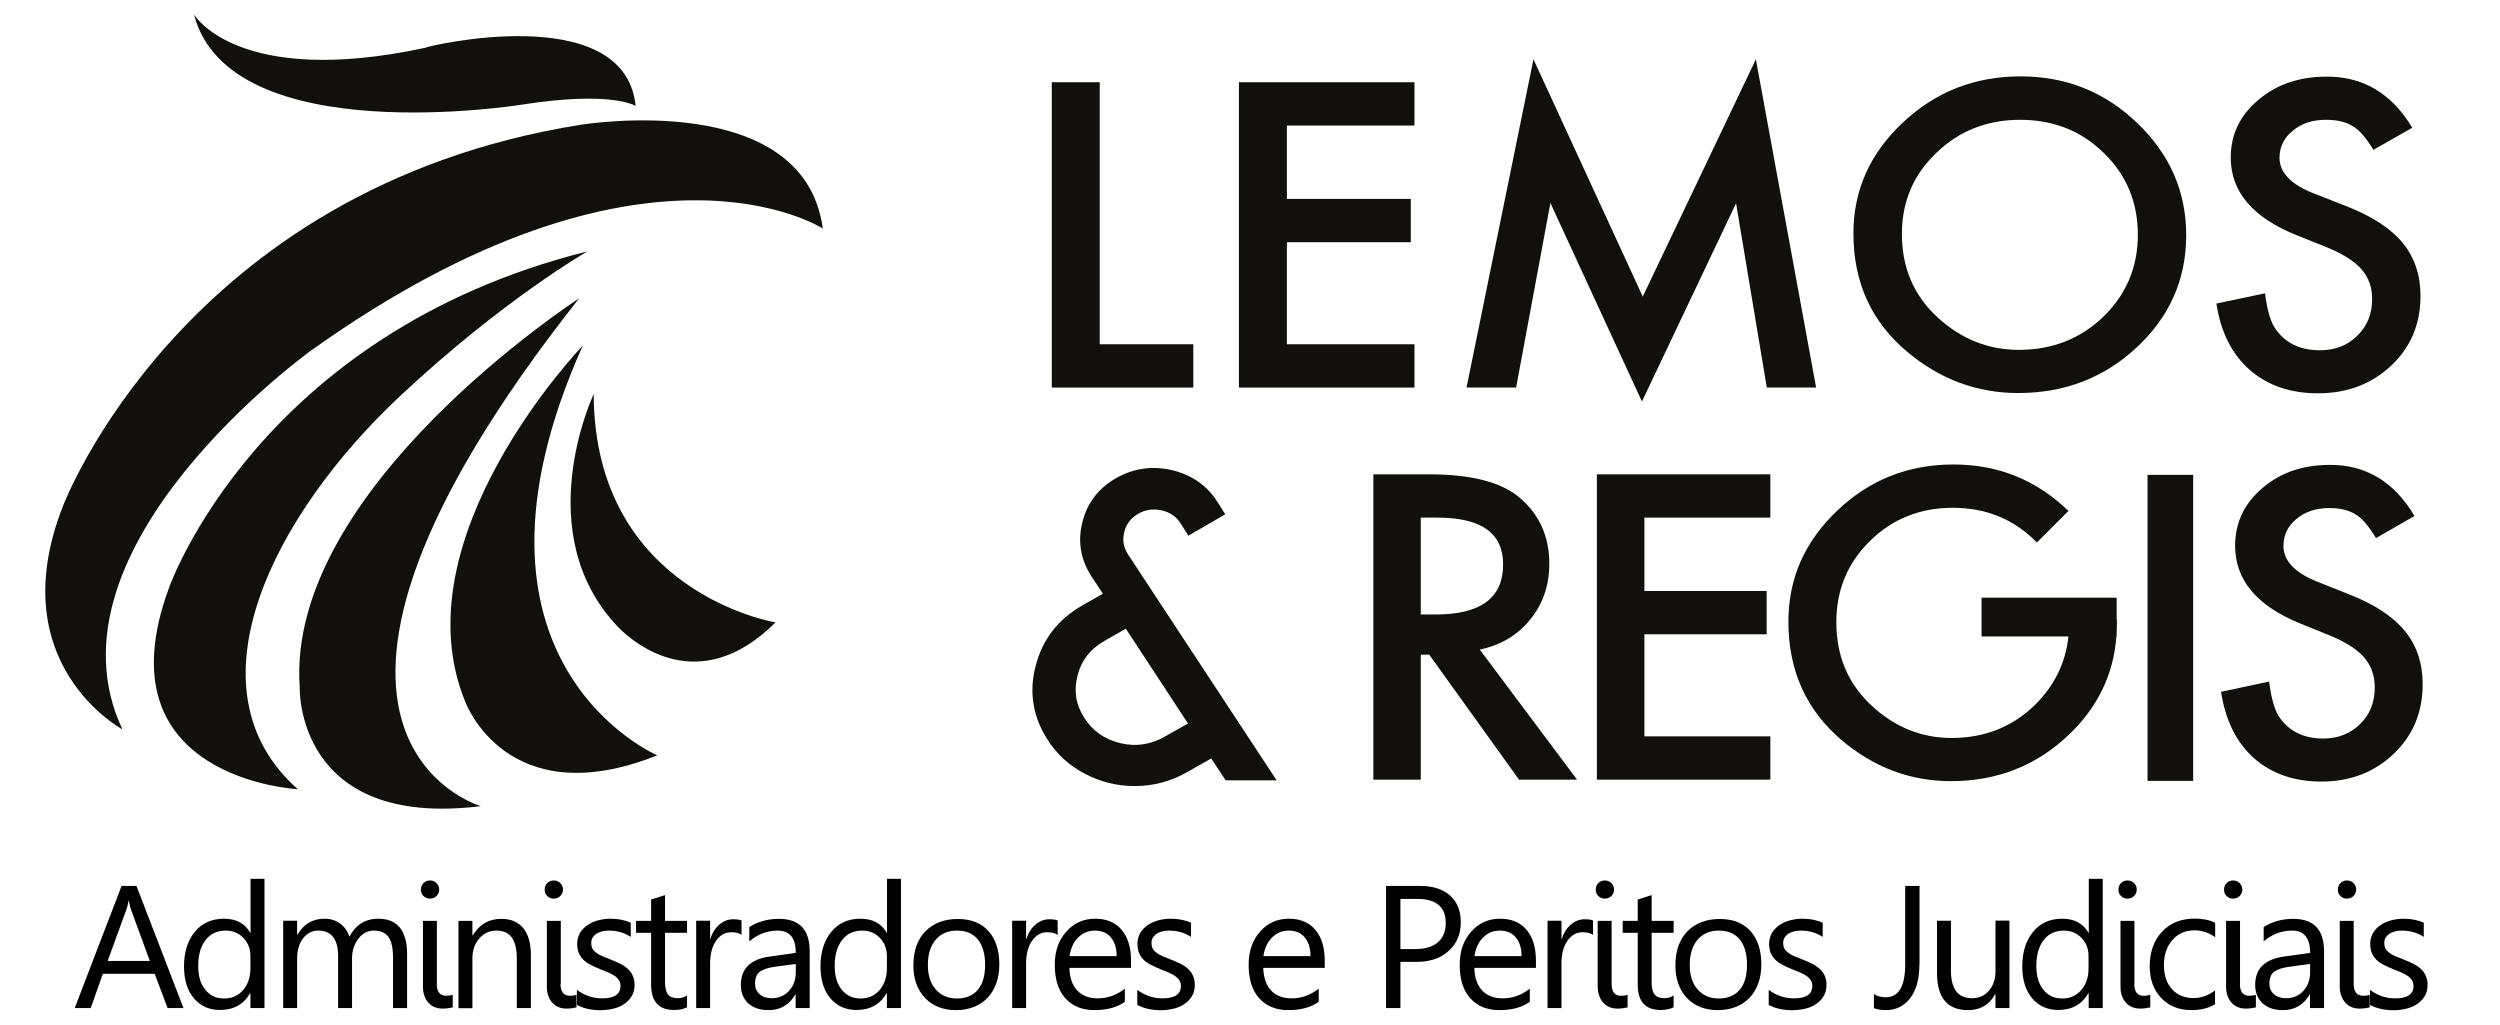 <?xml version="1.0" encoding="utf-8"?>
<!-- Generator: Adobe Illustrator 24.1.2, SVG Export Plug-In . SVG Version: 6.00 Build 0)  -->
<svg version="1.1" id="Layer_1" xmlns="http://www.w3.org/2000/svg" xmlns:xlink="http://www.w3.org/1999/xlink" x="0px" y="0px"
	 viewBox="0 0 183 75" style="enable-background:new 0 0 183 75;" xml:space="preserve">
<style type="text/css">
	.st0{fill:#12100C;}
	.st1{fill-rule:evenodd;clip-rule:evenodd;fill:#12100C;}
</style>
<g>
	<path class="st0" d="M14.2,1.06c0,0,3.16,5.39,16.92,2.44c0-0.1,14.62-3.58,15.41,4.26c0,0-1.67-1.14-8.33-0.1
		C38.19,7.66,16.81,11.12,14.2,1.06"/>
	<path class="st0" d="M43,18.4c0,0-6.18,3.54-13.67,10.55c-9.3,8.69-15.85,21.45-7.53,28.82c0,0-14.6-0.72-9.43-14.74
		C12.37,43.03,18.84,24.45,43,18.4"/>
	<path class="st0" d="M42.39,21.84c0,0-21.5,13.91-20.45,28.48c0,0-0.34,10.37,13.26,8.69C35.2,59.01,17.15,53.81,42.39,21.84"/>
	<path class="st0" d="M42.66,25.3c0,0-13.57,14.07-8.59,26.1c0,0,3.04,8.28,14.04,3.89C48.1,55.28,32.25,48.53,42.66,25.3"/>
	<path class="st0" d="M43.46,28.84c0,0-4.82,10.17,1.8,17.08c1.12,1.14,5.9,5.22,11.51-0.36C56.77,45.56,43.5,43.4,43.46,28.84"/>
	<path class="st0" d="M60.23,16.73c0,0-13.03-8.48-37.42,8.9c0,0-20.13,14.41-13.85,27.76c0,0-8.9-4.77-4.35-16.35
		c0,0,8.77-23.25,37.85-27.9C42.46,9.14,58.84,6.4,60.23,16.73"/>
	<polygon class="st0" points="80.5,6.02 80.5,25.2 87.35,25.2 87.35,28.37 76.99,28.37 76.99,6.02 	"/>
	<polygon class="st0" points="103.54,9.19 94.2,9.19 94.2,14.56 103.27,14.56 103.27,17.73 94.2,17.73 94.2,25.2 103.54,25.2 
		103.54,28.37 90.69,28.37 90.69,6.02 103.54,6.02 	"/>
	<polygon class="st0" points="107.35,28.37 112.25,4.34 120.25,21.71 128.53,4.34 132.94,28.37 129.33,28.37 127.08,14.88 
		120.19,29.39 113.49,14.86 110.98,28.37 	"/>
	<path class="st0" d="M135.67,17.09c0-3.15,1.2-5.85,3.61-8.11c2.39-2.26,5.27-3.39,8.63-3.39c3.32,0,6.17,1.14,8.54,3.42
		c2.38,2.28,3.58,5.01,3.58,8.21c0,3.21-1.2,5.94-3.59,8.18c-2.4,2.25-5.31,3.37-8.71,3.37c-3.01,0-5.71-1-8.1-3
		C136.99,23.57,135.67,20.67,135.67,17.09 M139.22,17.13c0,2.47,0.87,4.5,2.6,6.09c1.72,1.59,3.71,2.39,5.96,2.39
		c2.44,0,4.51-0.81,6.19-2.43c1.68-1.64,2.52-3.64,2.52-5.99c0-2.38-0.83-4.38-2.49-5.99c-1.65-1.62-3.69-2.43-6.13-2.43
		c-2.42,0-4.47,0.81-6.14,2.43C140.05,12.8,139.22,14.78,139.22,17.13z"/>
	<path class="st0" d="M176.58,9.35l-2.85,1.62c-0.53-0.89-1.04-1.47-1.52-1.74c-0.5-0.31-1.15-0.46-1.95-0.46
		c-0.98,0-1.79,0.26-2.43,0.8c-0.64,0.52-0.97,1.18-0.97,1.97c0,1.09,0.84,1.97,2.54,2.63l2.32,0.91c1.89,0.73,3.27,1.63,4.15,2.69
		c0.87,1.06,1.31,2.35,1.31,3.89c0,2.06-0.71,3.75-2.14,5.1c-1.44,1.35-3.22,2.03-5.36,2.03c-2.02,0-3.69-0.57-5.01-1.72
		c-1.3-1.15-2.11-2.76-2.43-4.85l3.56-0.75c0.16,1.31,0.44,2.22,0.85,2.72c0.72,0.96,1.78,1.45,3.17,1.45c1.1,0,2.01-0.35,2.73-1.06
		c0.72-0.7,1.09-1.6,1.09-2.68c0-0.43-0.06-0.83-0.19-1.19c-0.13-0.36-0.32-0.69-0.59-1c-0.27-0.3-0.61-0.59-1.03-0.85
		c-0.42-0.27-0.93-0.52-1.51-0.76l-2.25-0.9c-3.19-1.29-4.78-3.18-4.78-5.67c0-1.68,0.67-3.08,2.01-4.21c1.34-1.14,3-1.71,4.99-1.71
		C172.98,5.59,175.07,6.84,176.58,9.35"/>
	<path d="M10.97,70.34l-1.4-3.81c-0.04-0.13-0.09-0.33-0.14-0.6H9.41c-0.04,0.25-0.09,0.45-0.14,0.6l-1.39,3.81H10.97z M13.43,73.79
		h-1.16l-0.95-2.51H7.53l-0.89,2.51H5.47l3.43-8.94h1.09L13.43,73.79z"/>
	<path d="M18.33,70.91v-0.94c0-0.52-0.17-0.95-0.51-1.31c-0.34-0.36-0.77-0.54-1.3-0.54c-0.62,0-1.12,0.23-1.47,0.69
		c-0.36,0.46-0.54,1.09-0.54,1.9c0,0.74,0.17,1.32,0.52,1.74c0.34,0.43,0.8,0.64,1.38,0.64c0.57,0,1.03-0.21,1.39-0.62
		C18.15,72.05,18.33,71.53,18.33,70.91 M19.35,73.79h-1.02v-1.09h-0.02c-0.47,0.82-1.21,1.23-2.2,1.23c-0.8,0-1.44-0.29-1.92-0.86
		c-0.48-0.57-0.72-1.35-0.72-2.33c0-1.06,0.27-1.9,0.8-2.54c0.53-0.64,1.24-0.95,2.13-0.95c0.88,0,1.52,0.34,1.92,1.03h0.02v-3.95
		h1.02V73.79z"/>
	<path d="M29.79,73.79h-1.02v-3.67c0-0.71-0.11-1.22-0.33-1.53c-0.22-0.32-0.59-0.47-1.1-0.47c-0.44,0-0.81,0.2-1.11,0.6
		c-0.31,0.4-0.46,0.88-0.46,1.43v3.64h-1.02V70c0-1.26-0.49-1.88-1.45-1.88c-0.45,0-0.82,0.19-1.11,0.56
		c-0.29,0.38-0.44,0.87-0.44,1.47v3.64h-1.02v-6.39h1.02v1.01h0.03c0.45-0.77,1.11-1.16,1.98-1.16c0.44,0,0.82,0.12,1.14,0.36
		c0.33,0.24,0.55,0.56,0.67,0.96c0.47-0.88,1.18-1.32,2.12-1.32c1.4,0,2.11,0.87,2.11,2.6V73.79z"/>
	<path d="M31.97,72.01c0,0.59,0.23,0.88,0.68,0.88c0.18,0,0.35-0.02,0.49-0.07v0.92c-0.08,0.02-0.18,0.04-0.32,0.06
		c-0.13,0.02-0.27,0.03-0.41,0.03c-0.2,0-0.4-0.03-0.57-0.1c-0.18-0.07-0.33-0.17-0.46-0.31c-0.13-0.14-0.24-0.31-0.31-0.51
		c-0.08-0.2-0.11-0.44-0.11-0.72v-4.78h1.02V72.01z M31.47,65.78c-0.18,0-0.34-0.06-0.47-0.19c-0.13-0.12-0.19-0.28-0.19-0.47
		c0-0.19,0.06-0.35,0.19-0.48c0.13-0.13,0.29-0.19,0.47-0.19c0.19,0,0.35,0.06,0.48,0.19c0.13,0.13,0.2,0.29,0.2,0.48
		c0,0.18-0.07,0.34-0.2,0.47C31.82,65.72,31.66,65.78,31.47,65.78z"/>
	<path d="M38.85,73.79h-1.02v-3.64c0-1.36-0.49-2.03-1.48-2.03c-0.51,0-0.93,0.19-1.27,0.58c-0.34,0.39-0.5,0.87-0.5,1.46v3.64
		h-1.02v-6.39h1.02v1.06h0.03c0.48-0.81,1.18-1.21,2.09-1.21c0.7,0,1.23,0.23,1.6,0.68c0.37,0.45,0.56,1.1,0.56,1.95V73.79z"/>
	<path d="M41.03,72.01c0,0.59,0.23,0.88,0.68,0.88c0.18,0,0.35-0.02,0.49-0.07v0.92c-0.08,0.02-0.18,0.04-0.31,0.06
		c-0.13,0.02-0.27,0.03-0.41,0.03c-0.2,0-0.4-0.03-0.57-0.1c-0.18-0.07-0.33-0.17-0.46-0.31c-0.13-0.14-0.24-0.31-0.31-0.51
		c-0.08-0.2-0.11-0.44-0.11-0.72v-4.78h1.02V72.01z M40.53,65.78c-0.18,0-0.34-0.06-0.47-0.19c-0.13-0.12-0.19-0.28-0.19-0.47
		c0-0.19,0.06-0.35,0.19-0.48c0.13-0.13,0.29-0.19,0.47-0.19c0.19,0,0.35,0.06,0.48,0.19c0.13,0.13,0.2,0.29,0.2,0.48
		c0,0.18-0.07,0.34-0.2,0.47C40.88,65.72,40.72,65.78,40.53,65.78z"/>
	<path d="M42.23,73.56v-1.1c0.56,0.41,1.17,0.62,1.84,0.62c0.9,0,1.35-0.3,1.35-0.9c0-0.17-0.04-0.31-0.11-0.43
		c-0.08-0.12-0.18-0.22-0.31-0.31c-0.13-0.09-0.29-0.17-0.46-0.25c-0.18-0.07-0.37-0.15-0.57-0.23c-0.28-0.11-0.53-0.23-0.75-0.34
		c-0.21-0.11-0.39-0.24-0.54-0.39c-0.14-0.15-0.25-0.31-0.32-0.49c-0.07-0.18-0.11-0.4-0.11-0.64c0-0.3,0.07-0.56,0.2-0.8
		c0.14-0.23,0.32-0.42,0.55-0.58c0.23-0.16,0.49-0.27,0.78-0.35c0.29-0.08,0.6-0.12,0.91-0.12c0.55,0,1.05,0.1,1.48,0.29v1.04
		c-0.47-0.31-1.01-0.46-1.62-0.46c-0.19,0-0.36,0.02-0.52,0.07c-0.15,0.04-0.29,0.1-0.4,0.18c-0.11,0.08-0.19,0.17-0.26,0.28
		c-0.06,0.11-0.09,0.23-0.09,0.37c0,0.17,0.03,0.3,0.09,0.42c0.06,0.11,0.15,0.21,0.27,0.3c0.11,0.09,0.26,0.17,0.42,0.24
		c0.17,0.07,0.36,0.15,0.57,0.23c0.28,0.11,0.54,0.22,0.76,0.33c0.22,0.11,0.42,0.24,0.57,0.39c0.16,0.14,0.28,0.31,0.36,0.5
		c0.09,0.19,0.13,0.41,0.13,0.67c0,0.32-0.07,0.59-0.21,0.82c-0.14,0.23-0.33,0.43-0.56,0.58c-0.23,0.16-0.5,0.27-0.8,0.34
		c-0.3,0.07-0.62,0.11-0.96,0.11C43.28,73.94,42.71,73.82,42.23,73.56"/>
	<path d="M50.29,73.73c-0.24,0.13-0.56,0.2-0.95,0.2c-1.12,0-1.68-0.62-1.68-1.87v-3.78h-1.1v-0.87h1.1v-1.56l1.02-0.33v1.89h1.61
		v0.87h-1.61v3.6c0,0.43,0.07,0.73,0.22,0.92c0.14,0.18,0.39,0.27,0.72,0.27c0.26,0,0.48-0.07,0.67-0.21V73.73z"/>
	<path d="M54.29,68.44c-0.18-0.14-0.44-0.2-0.77-0.2c-0.44,0-0.8,0.2-1.1,0.62c-0.29,0.41-0.44,0.97-0.44,1.68v3.25h-1.02v-6.39
		h1.02v1.32H52c0.14-0.45,0.37-0.8,0.67-1.05c0.3-0.25,0.63-0.38,1-0.38c0.27,0,0.47,0.03,0.61,0.09V68.44z"/>
	<path d="M58.24,70.56l-1.54,0.21c-0.47,0.07-0.83,0.18-1.07,0.35c-0.24,0.17-0.36,0.47-0.36,0.89c0,0.31,0.11,0.57,0.33,0.76
		c0.22,0.2,0.52,0.3,0.89,0.3c0.51,0,0.93-0.18,1.26-0.53c0.33-0.36,0.5-0.81,0.5-1.35V70.56z M59.26,73.79h-1.02v-1h-0.02
		c-0.44,0.77-1.1,1.15-1.96,1.15c-0.64,0-1.13-0.17-1.49-0.5c-0.36-0.34-0.54-0.78-0.54-1.34c0-1.19,0.7-1.89,2.11-2.08l1.91-0.27
		c0-1.09-0.44-1.63-1.32-1.63c-0.77,0-1.46,0.26-2.08,0.79v-1.05c0.63-0.4,1.35-0.6,2.17-0.6c1.5,0,2.25,0.79,2.25,2.38V73.79z"/>
	<path d="M64.92,70.91v-0.94c0-0.52-0.17-0.95-0.51-1.31c-0.34-0.36-0.77-0.54-1.3-0.54c-0.62,0-1.12,0.23-1.47,0.69
		c-0.36,0.46-0.54,1.09-0.54,1.9c0,0.74,0.17,1.32,0.52,1.74c0.34,0.43,0.8,0.64,1.38,0.64c0.57,0,1.03-0.21,1.39-0.62
		C64.74,72.05,64.92,71.53,64.92,70.91 M65.94,73.79h-1.02v-1.09h-0.02c-0.47,0.82-1.21,1.23-2.2,1.23c-0.8,0-1.44-0.29-1.92-0.86
		c-0.48-0.57-0.72-1.35-0.72-2.33c0-1.06,0.27-1.9,0.8-2.54c0.53-0.64,1.24-0.95,2.13-0.95c0.88,0,1.52,0.34,1.92,1.03h0.02v-3.95
		h1.02V73.79z"/>
	<path d="M70.05,68.12c-0.66,0-1.18,0.22-1.56,0.67c-0.38,0.45-0.57,1.06-0.57,1.85c0,0.76,0.19,1.35,0.58,1.79
		c0.39,0.44,0.9,0.66,1.55,0.66c0.66,0,1.17-0.22,1.53-0.64c0.36-0.43,0.53-1.04,0.53-1.83c0-0.8-0.18-1.41-0.53-1.85
		C71.22,68.33,70.71,68.12,70.05,68.12 M69.97,73.94c-0.94,0-1.7-0.3-2.26-0.89c-0.56-0.6-0.85-1.39-0.85-2.37
		c0-1.07,0.29-1.91,0.88-2.51c0.59-0.6,1.38-0.9,2.38-0.9c0.95,0,1.69,0.29,2.23,0.88c0.53,0.59,0.8,1.4,0.8,2.44
		c0,1.02-0.29,1.83-0.86,2.45C71.72,73.63,70.94,73.94,69.97,73.94z"/>
	<path d="M77.42,68.44c-0.18-0.14-0.44-0.2-0.77-0.2c-0.44,0-0.8,0.2-1.1,0.62c-0.29,0.41-0.44,0.97-0.44,1.68v3.25h-1.02v-6.39
		h1.02v1.32h0.03c0.14-0.45,0.37-0.8,0.67-1.05c0.3-0.25,0.63-0.38,1-0.38c0.27,0,0.47,0.03,0.61,0.09V68.44z"/>
	<path d="M81.74,69.99c0-0.59-0.15-1.05-0.43-1.38c-0.28-0.33-0.67-0.49-1.17-0.49c-0.48,0-0.89,0.17-1.23,0.52
		c-0.34,0.34-0.54,0.8-0.62,1.35H81.74z M82.79,70.85h-4.51c0.02,0.71,0.21,1.26,0.57,1.65c0.37,0.39,0.87,0.58,1.51,0.58
		c0.72,0,1.38-0.24,1.98-0.71v0.96c-0.56,0.41-1.3,0.61-2.23,0.61c-0.9,0-1.61-0.29-2.13-0.87c-0.52-0.58-0.77-1.4-0.77-2.45
		c0-0.99,0.28-1.8,0.85-2.43c0.56-0.63,1.26-0.94,2.1-0.94c0.84,0,1.48,0.27,1.94,0.81c0.46,0.54,0.69,1.29,0.69,2.25V70.85z"/>
	<path d="M83.25,73.56v-1.1c0.56,0.41,1.17,0.62,1.84,0.62c0.9,0,1.35-0.3,1.35-0.9c0-0.17-0.04-0.31-0.12-0.43
		c-0.08-0.12-0.18-0.22-0.31-0.31c-0.13-0.09-0.29-0.17-0.46-0.25c-0.18-0.07-0.37-0.15-0.57-0.23c-0.28-0.11-0.53-0.23-0.75-0.34
		c-0.21-0.11-0.39-0.24-0.54-0.39c-0.14-0.15-0.25-0.31-0.32-0.49c-0.07-0.18-0.11-0.4-0.11-0.64c0-0.3,0.07-0.56,0.2-0.8
		c0.14-0.23,0.32-0.42,0.55-0.58c0.23-0.16,0.49-0.27,0.78-0.35c0.29-0.08,0.6-0.12,0.91-0.12c0.55,0,1.05,0.1,1.48,0.29v1.04
		c-0.47-0.31-1.01-0.46-1.62-0.46c-0.19,0-0.36,0.02-0.52,0.07c-0.15,0.04-0.29,0.1-0.4,0.18c-0.11,0.08-0.19,0.17-0.26,0.28
		c-0.06,0.11-0.09,0.23-0.09,0.37c0,0.17,0.03,0.3,0.09,0.42c0.06,0.11,0.15,0.21,0.27,0.3c0.11,0.09,0.26,0.17,0.42,0.24
		c0.17,0.07,0.36,0.15,0.57,0.23c0.28,0.11,0.54,0.22,0.76,0.33c0.22,0.11,0.42,0.24,0.57,0.39c0.16,0.14,0.28,0.31,0.36,0.5
		c0.09,0.19,0.13,0.41,0.13,0.67c0,0.32-0.07,0.59-0.21,0.82c-0.14,0.23-0.33,0.43-0.56,0.58c-0.23,0.16-0.5,0.27-0.8,0.34
		c-0.3,0.07-0.62,0.11-0.96,0.11C84.3,73.94,83.73,73.82,83.25,73.56"/>
	<path d="M95.93,69.99c0-0.59-0.15-1.05-0.43-1.38c-0.28-0.33-0.67-0.49-1.17-0.49c-0.48,0-0.89,0.17-1.23,0.52
		c-0.34,0.34-0.54,0.8-0.62,1.35H95.93z M96.98,70.85h-4.51c0.02,0.71,0.21,1.26,0.57,1.65c0.37,0.39,0.87,0.58,1.51,0.58
		c0.72,0,1.38-0.24,1.98-0.71v0.96c-0.56,0.41-1.3,0.61-2.23,0.61c-0.9,0-1.61-0.29-2.13-0.87c-0.52-0.58-0.77-1.4-0.77-2.45
		c0-0.99,0.28-1.8,0.84-2.43c0.56-0.63,1.26-0.94,2.1-0.94c0.84,0,1.48,0.27,1.94,0.81c0.46,0.54,0.69,1.29,0.69,2.25V70.85z"/>
	<path d="M102.51,65.8v3.67h1.1c0.72,0,1.28-0.17,1.65-0.5c0.38-0.33,0.57-0.8,0.57-1.4c0-1.18-0.7-1.77-2.09-1.77H102.51z
		 M102.51,70.41v3.38h-1.05v-8.94h2.46c0.96,0,1.7,0.23,2.22,0.7c0.53,0.47,0.79,1.12,0.79,1.97c0,0.85-0.29,1.54-0.88,2.08
		c-0.58,0.54-1.37,0.81-2.36,0.81H102.51z"/>
	<path d="M111.38,69.99c0-0.59-0.15-1.05-0.43-1.38c-0.28-0.33-0.67-0.49-1.17-0.49c-0.48,0-0.89,0.17-1.23,0.52
		c-0.34,0.34-0.54,0.8-0.62,1.35H111.38z M112.43,70.85h-4.51c0.02,0.71,0.21,1.26,0.57,1.65c0.37,0.39,0.87,0.58,1.51,0.58
		c0.72,0,1.38-0.24,1.98-0.71v0.96c-0.56,0.41-1.3,0.61-2.23,0.61c-0.9,0-1.61-0.29-2.13-0.87c-0.52-0.58-0.77-1.4-0.77-2.45
		c0-0.99,0.28-1.8,0.85-2.43c0.56-0.63,1.26-0.94,2.1-0.94c0.84,0,1.48,0.27,1.94,0.81c0.46,0.54,0.69,1.29,0.69,2.25V70.85z"/>
	<path d="M116.61,68.44c-0.18-0.14-0.44-0.2-0.77-0.2c-0.44,0-0.8,0.2-1.1,0.62c-0.29,0.41-0.44,0.97-0.44,1.68v3.25h-1.02v-6.39
		h1.02v1.32h0.03c0.14-0.45,0.37-0.8,0.67-1.05c0.3-0.25,0.63-0.38,1-0.38c0.27,0,0.47,0.03,0.61,0.09V68.44z"/>
	<path d="M117.97,72.01c0,0.59,0.23,0.88,0.68,0.88c0.18,0,0.35-0.02,0.49-0.07v0.92c-0.08,0.02-0.18,0.04-0.32,0.06
		c-0.13,0.02-0.27,0.03-0.41,0.03c-0.2,0-0.4-0.03-0.57-0.1c-0.18-0.07-0.33-0.17-0.46-0.31c-0.13-0.14-0.24-0.31-0.31-0.51
		c-0.08-0.2-0.12-0.44-0.12-0.72v-4.78h1.02V72.01z M117.47,65.78c-0.18,0-0.34-0.06-0.47-0.19c-0.13-0.12-0.19-0.28-0.19-0.47
		c0-0.19,0.06-0.35,0.19-0.48c0.13-0.13,0.29-0.19,0.47-0.19c0.19,0,0.35,0.06,0.48,0.19c0.13,0.13,0.2,0.29,0.2,0.48
		c0,0.18-0.07,0.34-0.2,0.47C117.82,65.72,117.66,65.78,117.47,65.78z"/>
	<path d="M122.51,73.73c-0.24,0.13-0.56,0.2-0.95,0.2c-1.12,0-1.68-0.62-1.68-1.87v-3.78h-1.1v-0.87h1.1v-1.56l1.02-0.33v1.89h1.61
		v0.87h-1.61v3.6c0,0.43,0.07,0.73,0.22,0.92c0.14,0.18,0.39,0.27,0.72,0.27c0.26,0,0.48-0.07,0.67-0.21V73.73z"/>
	<path d="M125.82,68.12c-0.66,0-1.17,0.22-1.56,0.67c-0.38,0.45-0.57,1.06-0.57,1.85c0,0.76,0.19,1.35,0.58,1.79
		c0.39,0.44,0.9,0.66,1.55,0.66c0.66,0,1.17-0.22,1.53-0.64c0.36-0.43,0.53-1.04,0.53-1.83c0-0.8-0.18-1.41-0.53-1.85
		C126.99,68.33,126.48,68.12,125.82,68.12 M125.74,73.94c-0.94,0-1.7-0.3-2.26-0.89c-0.56-0.6-0.84-1.39-0.84-2.37
		c0-1.07,0.29-1.91,0.88-2.51c0.59-0.6,1.38-0.9,2.38-0.9c0.95,0,1.69,0.29,2.23,0.88c0.53,0.59,0.8,1.4,0.8,2.44
		c0,1.02-0.29,1.83-0.86,2.45C127.48,73.63,126.71,73.94,125.74,73.94z"/>
	<path d="M129.47,73.56v-1.1c0.56,0.41,1.17,0.62,1.84,0.62c0.9,0,1.35-0.3,1.35-0.9c0-0.17-0.04-0.31-0.11-0.43
		c-0.08-0.12-0.18-0.22-0.31-0.31c-0.13-0.09-0.29-0.17-0.46-0.25c-0.18-0.07-0.37-0.15-0.57-0.23c-0.28-0.11-0.53-0.23-0.74-0.34
		c-0.21-0.11-0.39-0.24-0.54-0.39c-0.14-0.15-0.25-0.31-0.32-0.49c-0.07-0.18-0.11-0.4-0.11-0.64c0-0.3,0.07-0.56,0.2-0.8
		c0.14-0.23,0.32-0.42,0.55-0.58c0.23-0.16,0.49-0.27,0.78-0.35c0.29-0.08,0.6-0.12,0.91-0.12c0.55,0,1.05,0.1,1.48,0.29v1.04
		c-0.47-0.31-1.01-0.46-1.62-0.46c-0.19,0-0.36,0.02-0.52,0.07c-0.15,0.04-0.29,0.1-0.4,0.18c-0.11,0.08-0.19,0.17-0.26,0.28
		c-0.06,0.11-0.09,0.23-0.09,0.37c0,0.17,0.03,0.3,0.09,0.42c0.06,0.11,0.15,0.21,0.27,0.3c0.11,0.09,0.26,0.17,0.42,0.24
		c0.17,0.07,0.36,0.15,0.57,0.23c0.28,0.11,0.54,0.22,0.76,0.33c0.22,0.11,0.41,0.24,0.57,0.39c0.16,0.14,0.28,0.31,0.36,0.5
		c0.09,0.19,0.13,0.41,0.13,0.67c0,0.32-0.07,0.59-0.21,0.82c-0.14,0.23-0.33,0.43-0.56,0.58c-0.23,0.16-0.5,0.27-0.8,0.34
		c-0.3,0.07-0.62,0.11-0.96,0.11C130.52,73.94,129.95,73.82,129.47,73.56"/>
	<path d="M140.5,70.59c0,1.06-0.22,1.88-0.67,2.47c-0.45,0.59-1.05,0.88-1.8,0.88c-0.35,0-0.64-0.05-0.86-0.15v-1.03
		c0.22,0.16,0.52,0.24,0.87,0.24c0.94,0,1.42-0.8,1.42-2.4v-5.75h1.05V70.59z"/>
	<path d="M147.09,73.79h-1.02v-1.01h-0.03c-0.42,0.77-1.08,1.16-1.97,1.16c-1.52,0-2.28-0.9-2.28-2.72v-3.82h1.02v3.65
		c0,1.35,0.52,2.02,1.55,2.02c0.5,0,0.91-0.18,1.23-0.55c0.32-0.37,0.48-0.85,0.48-1.45v-3.68h1.02V73.79z"/>
	<path d="M152.88,70.91v-0.94c0-0.52-0.17-0.95-0.51-1.31c-0.34-0.36-0.77-0.54-1.3-0.54c-0.62,0-1.12,0.23-1.47,0.69
		c-0.36,0.46-0.54,1.09-0.54,1.9c0,0.74,0.17,1.32,0.52,1.74c0.34,0.43,0.8,0.64,1.38,0.64c0.57,0,1.03-0.21,1.39-0.62
		C152.71,72.05,152.88,71.53,152.88,70.91 M153.91,73.79h-1.02v-1.09h-0.02c-0.47,0.82-1.21,1.23-2.2,1.23
		c-0.8,0-1.44-0.29-1.92-0.86c-0.48-0.57-0.72-1.35-0.72-2.33c0-1.06,0.27-1.9,0.8-2.54c0.53-0.64,1.24-0.95,2.13-0.95
		c0.88,0,1.52,0.34,1.92,1.03h0.02v-3.95h1.02V73.79z"/>
	<path d="M156.23,72.01c0,0.59,0.23,0.88,0.68,0.88c0.18,0,0.35-0.02,0.49-0.07v0.92c-0.08,0.02-0.18,0.04-0.32,0.06
		c-0.13,0.02-0.27,0.03-0.41,0.03c-0.2,0-0.4-0.03-0.57-0.1c-0.18-0.07-0.33-0.17-0.46-0.31c-0.13-0.14-0.24-0.31-0.31-0.51
		c-0.08-0.2-0.11-0.44-0.11-0.72v-4.78h1.02V72.01z M155.73,65.78c-0.18,0-0.34-0.06-0.47-0.19c-0.13-0.12-0.19-0.28-0.19-0.47
		c0-0.19,0.06-0.35,0.19-0.48c0.13-0.13,0.29-0.19,0.47-0.19c0.19,0,0.35,0.06,0.48,0.19c0.13,0.13,0.2,0.29,0.2,0.48
		c0,0.18-0.07,0.34-0.2,0.47C156.07,65.72,155.92,65.78,155.73,65.78z"/>
	<path d="M162.16,73.5c-0.49,0.3-1.07,0.44-1.75,0.44c-0.91,0-1.65-0.3-2.21-0.89c-0.56-0.59-0.84-1.36-0.84-2.31
		c0-1.05,0.3-1.9,0.9-2.54c0.6-0.64,1.41-0.96,2.41-0.96c0.56,0,1.06,0.1,1.48,0.31v1.05c-0.47-0.33-0.98-0.5-1.52-0.5
		c-0.65,0-1.19,0.23-1.6,0.7c-0.42,0.47-0.63,1.08-0.63,1.84c0,0.75,0.2,1.34,0.59,1.77c0.39,0.43,0.92,0.65,1.58,0.65
		c0.56,0,1.08-0.19,1.57-0.56V73.5z"/>
	<path d="M163.96,72.01c0,0.59,0.23,0.88,0.68,0.88c0.18,0,0.35-0.02,0.49-0.07v0.92c-0.08,0.02-0.18,0.04-0.32,0.06
		c-0.13,0.02-0.27,0.03-0.41,0.03c-0.2,0-0.4-0.03-0.57-0.1c-0.18-0.07-0.33-0.17-0.46-0.31c-0.13-0.14-0.24-0.31-0.31-0.51
		c-0.08-0.2-0.11-0.44-0.11-0.72v-4.78h1.02V72.01z M163.46,65.78c-0.18,0-0.34-0.06-0.47-0.19c-0.13-0.12-0.19-0.28-0.19-0.47
		c0-0.19,0.06-0.35,0.19-0.48c0.13-0.13,0.29-0.19,0.47-0.19c0.19,0,0.35,0.06,0.48,0.19c0.13,0.13,0.2,0.29,0.2,0.48
		c0,0.18-0.07,0.34-0.2,0.47C163.81,65.72,163.65,65.78,163.46,65.78z"/>
	<path d="M169.09,70.56l-1.54,0.21c-0.47,0.07-0.83,0.18-1.07,0.35c-0.24,0.17-0.36,0.47-0.36,0.89c0,0.31,0.11,0.57,0.33,0.76
		c0.22,0.2,0.52,0.3,0.89,0.3c0.51,0,0.93-0.18,1.26-0.53c0.33-0.36,0.5-0.81,0.5-1.35V70.56z M170.11,73.79h-1.02v-1h-0.02
		c-0.44,0.77-1.1,1.15-1.96,1.15c-0.64,0-1.13-0.17-1.49-0.5c-0.36-0.34-0.54-0.78-0.54-1.34c0-1.19,0.7-1.89,2.11-2.08l1.91-0.27
		c0-1.09-0.44-1.63-1.32-1.63c-0.77,0-1.46,0.26-2.08,0.79v-1.05c0.63-0.4,1.35-0.6,2.17-0.6c1.5,0,2.25,0.79,2.25,2.38V73.79z"/>
	<path d="M172.29,72.01c0,0.59,0.23,0.88,0.68,0.88c0.18,0,0.35-0.02,0.49-0.07v0.92c-0.08,0.02-0.18,0.04-0.32,0.06
		c-0.13,0.02-0.27,0.03-0.41,0.03c-0.2,0-0.4-0.03-0.57-0.1c-0.18-0.07-0.33-0.17-0.46-0.31c-0.13-0.14-0.24-0.31-0.31-0.51
		c-0.08-0.2-0.12-0.44-0.12-0.72v-4.78h1.02V72.01z M171.79,65.78c-0.18,0-0.34-0.06-0.47-0.19c-0.13-0.12-0.19-0.28-0.19-0.47
		c0-0.19,0.06-0.35,0.19-0.48c0.13-0.13,0.29-0.19,0.47-0.19c0.19,0,0.35,0.06,0.48,0.19c0.13,0.13,0.2,0.29,0.2,0.48
		c0,0.18-0.07,0.34-0.2,0.47C172.14,65.72,171.98,65.78,171.79,65.78z"/>
	<path d="M173.48,73.56v-1.1c0.56,0.41,1.17,0.62,1.84,0.62c0.9,0,1.35-0.3,1.35-0.9c0-0.17-0.04-0.31-0.11-0.43
		c-0.08-0.12-0.18-0.22-0.31-0.31c-0.13-0.09-0.29-0.17-0.46-0.25c-0.18-0.07-0.37-0.15-0.57-0.23c-0.28-0.11-0.53-0.23-0.75-0.34
		c-0.21-0.11-0.39-0.24-0.54-0.39c-0.14-0.15-0.25-0.31-0.32-0.49c-0.07-0.18-0.11-0.4-0.11-0.64c0-0.3,0.07-0.56,0.2-0.8
		c0.14-0.23,0.32-0.42,0.55-0.58c0.23-0.16,0.49-0.27,0.78-0.35c0.29-0.08,0.6-0.12,0.91-0.12c0.55,0,1.05,0.1,1.48,0.29v1.04
		c-0.47-0.31-1.01-0.46-1.62-0.46c-0.19,0-0.36,0.02-0.52,0.07c-0.15,0.04-0.29,0.1-0.4,0.18c-0.11,0.08-0.19,0.17-0.26,0.28
		c-0.06,0.11-0.09,0.23-0.09,0.37c0,0.17,0.03,0.3,0.09,0.42c0.06,0.11,0.15,0.21,0.27,0.3c0.11,0.09,0.26,0.17,0.42,0.24
		c0.17,0.07,0.36,0.15,0.57,0.23c0.28,0.11,0.54,0.22,0.76,0.33c0.22,0.11,0.42,0.24,0.57,0.39c0.16,0.14,0.28,0.31,0.36,0.5
		c0.08,0.19,0.13,0.41,0.13,0.67c0,0.32-0.07,0.59-0.21,0.82c-0.14,0.23-0.33,0.43-0.56,0.58c-0.23,0.16-0.5,0.27-0.8,0.34
		c-0.3,0.07-0.62,0.11-0.96,0.11C174.54,73.94,173.97,73.82,173.48,73.56"/>
	<path class="st0" d="M82.55,40.55c-0.32-0.51-0.4-1.04-0.25-1.62c0.15-0.58,0.48-1.01,1.01-1.32c0.55-0.31,1.1-0.39,1.73-0.25
		c0.61,0.14,1.07,0.46,1.39,0.97l0.56,0.88l2.7-1.56l-0.56-0.89c-0.76-1.21-1.88-1.99-3.32-2.34c-1.43-0.34-2.84-0.15-4.11,0.58
		c-1.28,0.73-2.11,1.8-2.46,3.19c-0.36,1.39-0.16,2.71,0.62,3.95l0.87,1.32l-1.53,0.87c-1.75,1.01-2.89,2.48-3.38,4.38
		c-0.51,1.89-0.23,3.71,0.83,5.39c0.68,1.09,1.62,1.95,2.78,2.55c1.13,0.59,2.34,0.89,3.62,0.89c1.37,0,2.66-0.34,3.83-1.01
		l1.78-1.01l1.06,1.6h3.73L82.55,40.55z M85.26,53.92c-1.04,0.59-2.1,0.75-3.25,0.48c-1.16-0.28-2.03-0.89-2.65-1.87
		c-0.62-0.97-0.77-1.98-0.48-3.09c0.28-1.1,0.92-1.93,1.94-2.51l1.59-0.91l4.55,6.94L85.26,53.92z"/>
	<polygon class="st0" points="129.59,37.89 120.37,37.89 120.37,43.26 129.32,43.26 129.32,46.43 120.37,46.43 120.37,53.9 
		129.59,53.9 129.59,57.07 116.89,57.07 116.89,34.72 129.59,34.72 	"/>
	<path class="st0" d="M108.32,47.55l7.12,9.52h-4.25l-6.57-9.15H104v9.15h-3.47V34.72h4.07c3.04,0,5.23,0.55,6.58,1.66
		c1.49,1.24,2.23,2.87,2.23,4.89c0,1.58-0.47,2.94-1.4,4.08C111.08,46.5,109.85,47.23,108.32,47.55 M104,44.98h1.1
		c3.29,0,4.93-1.22,4.93-3.66c0-2.29-1.6-3.43-4.8-3.43H104V44.98z"/>
	<path class="st0" d="M134.42,45.54c0,2.47,0.85,4.5,2.56,6.09c1.7,1.59,3.66,2.39,5.88,2.39c2.41,0,4.45-0.81,6.11-2.43
		c1.42-1.41,2.23-3.07,2.44-5h-6.36v-2.84h9.89v1.58h0.02l0,0.3c0,0.24-0.01,0.48-0.02,0.72v0.24h-0.02
		c-0.21,2.8-1.38,5.21-3.51,7.22c-2.37,2.25-5.24,3.37-8.6,3.37c-2.97,0-5.64-1-8-3c-2.6-2.21-3.9-5.1-3.9-8.68
		c0-3.15,1.19-5.85,3.56-8.11c2.36-2.26,5.2-3.39,8.52-3.39c3.27,0,6.08,1.13,8.42,3.4l-2.31,2.31l-0.11-0.11
		c-1.63-1.62-3.65-2.43-6.05-2.43c-2.39,0-4.42,0.81-6.06,2.43C135.24,41.21,134.42,43.19,134.42,45.54"/>
	<path class="st0" d="M176.74,37.77l-2.82,1.62c-0.53-0.89-1.03-1.47-1.5-1.74c-0.5-0.31-1.14-0.46-1.92-0.46
		c-0.96,0-1.76,0.26-2.4,0.8c-0.64,0.52-0.95,1.18-0.95,1.97c0,1.09,0.83,1.97,2.5,2.63l2.29,0.91c1.87,0.73,3.23,1.63,4.1,2.69
		c0.86,1.06,1.3,2.35,1.3,3.89c0,2.06-0.71,3.75-2.12,5.1c-1.42,1.35-3.18,2.03-5.29,2.03c-2,0-3.65-0.57-4.95-1.72
		c-1.28-1.15-2.08-2.76-2.4-4.85l3.52-0.75c0.16,1.31,0.44,2.22,0.83,2.72c0.72,0.96,1.76,1.45,3.13,1.45c1.08,0,1.98-0.35,2.7-1.06
		c0.72-0.7,1.07-1.6,1.07-2.68c0-0.43-0.06-0.83-0.19-1.19c-0.12-0.36-0.32-0.69-0.58-1c-0.26-0.3-0.6-0.59-1.02-0.85
		c-0.42-0.27-0.91-0.52-1.49-0.76l-2.22-0.9c-3.15-1.29-4.72-3.18-4.72-5.67c0-1.68,0.66-3.08,1.98-4.21
		c1.32-1.14,2.96-1.71,4.93-1.71C173.18,34.01,175.25,35.26,176.74,37.77"/>
	<rect x="157.2" y="34.76" class="st1" width="3.34" height="22.4"/>
</g>
</svg>

